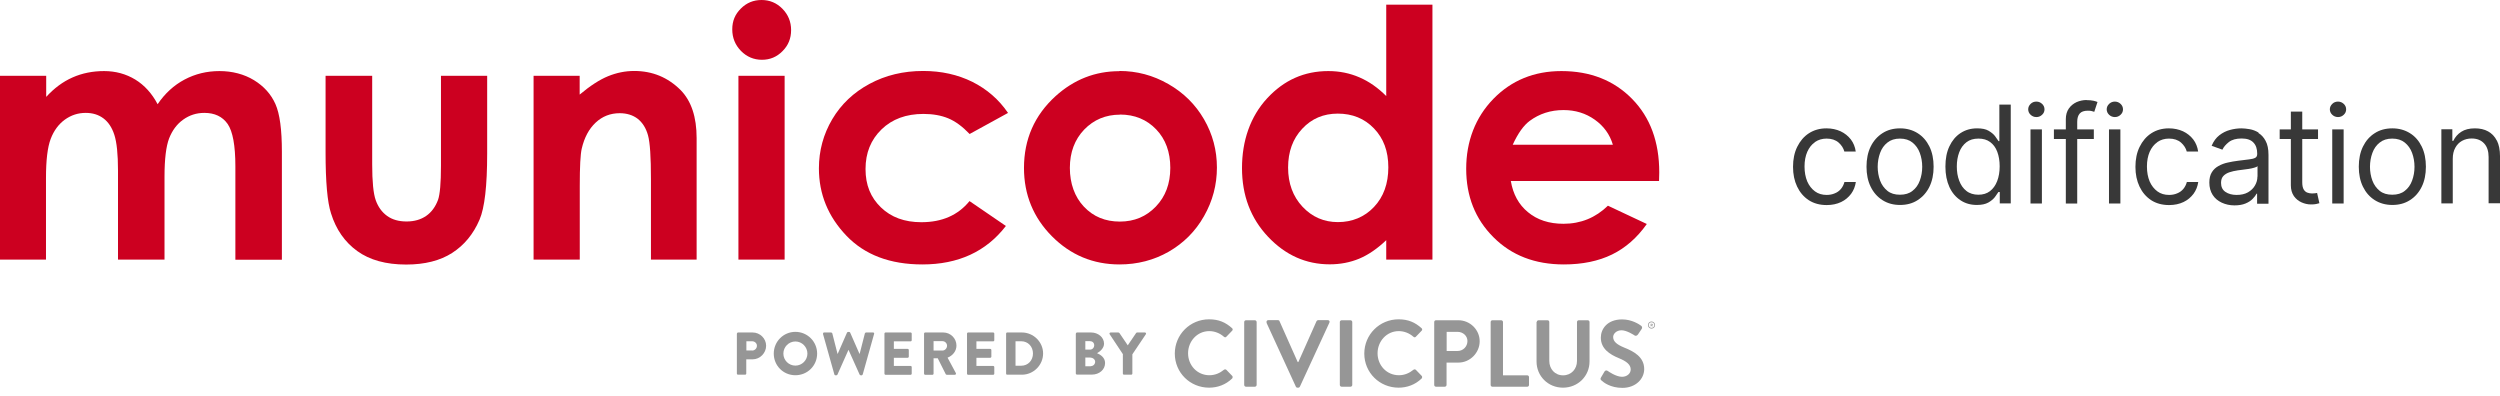 <svg width="240" height="38" viewBox="0 0 240 38" fill="none" xmlns="http://www.w3.org/2000/svg">
<g clip-path="url(#clip0_841_1743)">
<path d="M174.238 13.636C174.559 13.415 174.93 13.305 175.352 13.305C175.833 13.305 176.215 13.435 176.506 13.686C176.787 13.937 176.977 14.228 177.058 14.549H178.151C178.091 14.108 177.931 13.716 177.68 13.385C177.419 13.054 177.098 12.793 176.696 12.603C176.295 12.422 175.844 12.322 175.342 12.322C174.7 12.322 174.138 12.482 173.656 12.793C173.175 13.104 172.803 13.546 172.532 14.098C172.261 14.649 172.131 15.292 172.131 16.014C172.131 16.736 172.261 17.359 172.522 17.91C172.783 18.462 173.154 18.894 173.636 19.215C174.118 19.526 174.69 19.686 175.362 19.686C175.884 19.686 176.345 19.586 176.747 19.395C177.148 19.205 177.459 18.934 177.71 18.603C177.951 18.272 178.101 17.89 178.161 17.469H177.068C176.997 17.73 176.887 17.951 176.727 18.141C176.566 18.332 176.365 18.472 176.134 18.563C175.904 18.663 175.643 18.713 175.362 18.713C174.93 18.713 174.549 18.603 174.238 18.372C173.927 18.141 173.676 17.83 173.496 17.419C173.325 17.007 173.235 16.536 173.235 15.984C173.235 15.432 173.325 14.981 173.496 14.579C173.676 14.178 173.917 13.867 174.238 13.646V13.636Z" fill="#383838"/>
<path d="M184.091 12.783C183.61 12.482 183.048 12.322 182.406 12.322C181.764 12.322 181.202 12.472 180.72 12.783C180.238 13.094 179.857 13.516 179.586 14.068C179.315 14.619 179.185 15.272 179.185 16.004C179.185 16.736 179.315 17.379 179.586 17.93C179.857 18.482 180.228 18.904 180.72 19.215C181.212 19.526 181.764 19.676 182.406 19.676C183.048 19.676 183.61 19.526 184.091 19.215C184.573 18.904 184.954 18.482 185.225 17.93C185.496 17.379 185.627 16.736 185.627 16.004C185.627 15.272 185.496 14.619 185.225 14.068C184.954 13.516 184.573 13.084 184.091 12.783ZM184.302 17.338C184.152 17.75 183.921 18.071 183.6 18.322C183.289 18.573 182.887 18.693 182.396 18.693C181.904 18.693 181.503 18.573 181.192 18.322C180.881 18.071 180.64 17.74 180.489 17.338C180.339 16.927 180.258 16.486 180.258 16.014C180.258 15.543 180.339 15.091 180.489 14.68C180.64 14.268 180.871 13.937 181.192 13.686C181.503 13.435 181.904 13.305 182.396 13.305C182.887 13.305 183.289 13.435 183.6 13.686C183.911 13.937 184.152 14.268 184.302 14.68C184.453 15.091 184.533 15.533 184.533 16.014C184.533 16.496 184.453 16.927 184.302 17.338Z" fill="#383838"/>
<path d="M191.948 13.546H191.858C191.777 13.425 191.667 13.265 191.527 13.074C191.386 12.883 191.175 12.713 190.904 12.552C190.634 12.392 190.272 12.322 189.801 12.322C189.199 12.322 188.677 12.472 188.215 12.773C187.754 13.074 187.403 13.496 187.142 14.047C186.881 14.599 186.76 15.241 186.76 15.994C186.76 16.747 186.891 17.399 187.142 17.951C187.393 18.503 187.754 18.924 188.205 19.225C188.657 19.526 189.179 19.676 189.781 19.676C190.242 19.676 190.603 19.596 190.874 19.446C191.145 19.295 191.356 19.114 191.506 18.924C191.657 18.723 191.767 18.563 191.848 18.432H191.978V19.526H193.032V10.044H191.938V13.546H191.948ZM191.727 17.389C191.567 17.8 191.336 18.121 191.035 18.352C190.734 18.583 190.363 18.693 189.921 18.693C189.48 18.693 189.078 18.573 188.777 18.332C188.466 18.091 188.235 17.76 188.085 17.349C187.924 16.937 187.854 16.476 187.854 15.974C187.854 15.472 187.934 15.021 188.085 14.619C188.235 14.218 188.466 13.897 188.777 13.656C189.088 13.415 189.47 13.305 189.931 13.305C190.393 13.305 190.754 13.415 191.055 13.636C191.356 13.857 191.587 14.168 191.737 14.569C191.888 14.97 191.968 15.432 191.968 15.964C191.968 16.496 191.888 16.977 191.727 17.389Z" fill="#383838"/>
<path d="M195.49 9.753C195.279 9.753 195.088 9.823 194.938 9.974C194.787 10.124 194.707 10.295 194.707 10.495C194.707 10.696 194.787 10.877 194.938 11.017C195.088 11.158 195.269 11.238 195.49 11.238C195.711 11.238 195.881 11.168 196.042 11.017C196.202 10.867 196.272 10.696 196.272 10.495C196.272 10.295 196.192 10.114 196.042 9.974C195.891 9.833 195.711 9.753 195.49 9.753Z" fill="#383838"/>
<path d="M196.022 12.422H194.928V19.536H196.022V12.422Z" fill="#383838"/>
<path d="M200.316 9.602C199.975 9.602 199.654 9.673 199.353 9.803C199.052 9.944 198.801 10.144 198.61 10.415C198.42 10.686 198.319 11.027 198.319 11.439V12.422H197.175V13.345H198.319V19.536H199.413V13.345H201.008V12.422H199.413V11.7C199.413 11.348 199.493 11.078 199.654 10.897C199.814 10.716 200.075 10.626 200.436 10.626C200.597 10.626 200.717 10.636 200.818 10.666C200.918 10.696 200.988 10.716 201.049 10.736L201.36 9.793C201.279 9.753 201.149 9.713 200.978 9.673C200.808 9.633 200.587 9.613 200.316 9.613V9.602Z" fill="#383838"/>
<path d="M203.025 9.753C202.815 9.753 202.634 9.823 202.473 9.974C202.323 10.124 202.243 10.295 202.243 10.495C202.243 10.696 202.323 10.877 202.473 11.017C202.624 11.158 202.805 11.238 203.025 11.238C203.246 11.238 203.417 11.168 203.577 11.017C203.738 10.867 203.808 10.696 203.808 10.495C203.808 10.295 203.728 10.114 203.577 9.974C203.427 9.833 203.246 9.753 203.025 9.753Z" fill="#383838"/>
<path d="M203.557 12.422H202.463V19.536H203.557V12.422Z" fill="#383838"/>
<path d="M207.109 13.636C207.43 13.415 207.801 13.305 208.223 13.305C208.704 13.305 209.086 13.435 209.377 13.686C209.658 13.937 209.848 14.228 209.929 14.549H211.022C210.962 14.108 210.802 13.716 210.551 13.385C210.29 13.054 209.969 12.793 209.567 12.603C209.166 12.422 208.714 12.322 208.213 12.322C207.571 12.322 207.009 12.482 206.527 12.793C206.045 13.104 205.674 13.546 205.403 14.098C205.132 14.649 205.002 15.292 205.002 16.014C205.002 16.736 205.132 17.359 205.393 17.91C205.654 18.462 206.025 18.894 206.507 19.215C206.989 19.526 207.561 19.686 208.233 19.686C208.755 19.686 209.216 19.586 209.618 19.395C210.019 19.205 210.33 18.934 210.581 18.603C210.822 18.272 210.972 17.89 211.032 17.469H209.939C209.868 17.73 209.758 17.951 209.597 18.141C209.437 18.332 209.236 18.472 209.005 18.563C208.775 18.663 208.514 18.713 208.233 18.713C207.801 18.713 207.42 18.603 207.109 18.372C206.798 18.141 206.547 17.83 206.367 17.419C206.196 17.007 206.106 16.536 206.106 15.984C206.106 15.432 206.196 14.981 206.367 14.579C206.547 14.178 206.788 13.867 207.109 13.646V13.636Z" fill="#383838"/>
<path d="M216.832 12.733C216.551 12.562 216.26 12.452 215.969 12.402C215.668 12.352 215.407 12.322 215.176 12.322C214.815 12.322 214.454 12.372 214.083 12.472C213.711 12.572 213.37 12.743 213.059 12.984C212.748 13.225 212.497 13.566 212.317 13.997L213.35 14.368C213.471 14.108 213.681 13.867 213.972 13.636C214.273 13.405 214.675 13.295 215.196 13.295C215.718 13.295 216.079 13.425 216.32 13.676C216.571 13.927 216.691 14.288 216.691 14.74V14.78C216.691 14.96 216.631 15.081 216.501 15.151C216.37 15.221 216.18 15.272 215.909 15.302C215.638 15.332 215.287 15.372 214.855 15.432C214.524 15.472 214.193 15.533 213.872 15.603C213.541 15.673 213.25 15.783 212.979 15.934C212.708 16.084 212.497 16.275 212.337 16.536C212.176 16.797 212.096 17.118 212.096 17.529C212.096 17.991 212.206 18.382 212.417 18.713C212.628 19.044 212.929 19.285 213.29 19.456C213.661 19.626 214.063 19.717 214.514 19.717C214.925 19.717 215.277 19.656 215.568 19.536C215.859 19.416 216.089 19.265 216.26 19.084C216.431 18.914 216.551 18.743 216.631 18.593H216.681V19.556H217.775V14.87C217.775 14.308 217.685 13.857 217.494 13.516C217.314 13.175 217.073 12.924 216.802 12.763L216.832 12.733ZM216.712 16.957C216.712 17.258 216.631 17.539 216.481 17.8C216.33 18.071 216.099 18.292 215.808 18.462C215.507 18.633 215.146 18.713 214.715 18.713C214.283 18.713 213.922 18.613 213.641 18.422C213.36 18.232 213.22 17.941 213.22 17.559C213.22 17.278 213.29 17.058 213.44 16.897C213.591 16.736 213.792 16.616 214.032 16.536C214.273 16.456 214.544 16.395 214.825 16.355C214.946 16.335 215.096 16.325 215.287 16.295C215.477 16.265 215.668 16.245 215.879 16.215C216.079 16.185 216.26 16.145 216.421 16.094C216.581 16.054 216.681 16.004 216.722 15.944V16.947L216.712 16.957Z" fill="#383838"/>
<path d="M222.26 18.553C222.18 18.563 222.08 18.573 221.959 18.573C221.799 18.573 221.648 18.543 221.508 18.493C221.367 18.442 221.247 18.342 221.157 18.192C221.066 18.041 221.016 17.81 221.016 17.499V13.345H222.531V12.422H221.016V10.716H219.922V12.422H218.849V13.345H219.922V17.79C219.922 18.202 220.023 18.543 220.213 18.824C220.404 19.095 220.655 19.295 220.946 19.426C221.237 19.556 221.538 19.626 221.849 19.626C222.05 19.626 222.22 19.616 222.351 19.586C222.481 19.556 222.591 19.526 222.662 19.506L222.441 18.523C222.441 18.523 222.33 18.543 222.26 18.553Z" fill="#383838"/>
<path d="M224.989 12.422H223.896V19.536H224.989V12.422Z" fill="#383838"/>
<path d="M224.448 9.753C224.237 9.753 224.046 9.823 223.896 9.974C223.745 10.124 223.665 10.295 223.665 10.495C223.665 10.696 223.745 10.877 223.896 11.017C224.046 11.158 224.227 11.238 224.448 11.238C224.668 11.238 224.839 11.168 225 11.017C225.16 10.867 225.23 10.696 225.23 10.495C225.23 10.295 225.15 10.114 225 9.974C224.849 9.833 224.668 9.753 224.448 9.753Z" fill="#383838"/>
<path d="M231.351 12.783C230.869 12.482 230.307 12.322 229.665 12.322C229.023 12.322 228.461 12.472 227.979 12.783C227.498 13.084 227.116 13.516 226.846 14.068C226.575 14.619 226.444 15.272 226.444 16.004C226.444 16.736 226.575 17.379 226.846 17.93C227.116 18.482 227.488 18.904 227.979 19.215C228.461 19.516 229.023 19.676 229.665 19.676C230.307 19.676 230.869 19.526 231.351 19.215C231.832 18.914 232.214 18.482 232.485 17.93C232.755 17.379 232.886 16.736 232.886 16.004C232.886 15.272 232.755 14.619 232.485 14.068C232.214 13.516 231.842 13.084 231.351 12.783ZM231.561 17.338C231.411 17.75 231.18 18.071 230.859 18.322C230.548 18.573 230.147 18.693 229.655 18.693C229.163 18.693 228.762 18.573 228.451 18.322C228.14 18.071 227.899 17.74 227.749 17.338C227.598 16.927 227.518 16.486 227.518 16.014C227.518 15.543 227.598 15.091 227.749 14.68C227.899 14.268 228.13 13.937 228.451 13.686C228.762 13.435 229.163 13.305 229.655 13.305C230.147 13.305 230.548 13.435 230.859 13.686C231.17 13.937 231.411 14.268 231.561 14.68C231.712 15.091 231.792 15.533 231.792 16.014C231.792 16.496 231.712 16.927 231.561 17.338Z" fill="#383838"/>
<path d="M239.699 13.506C239.498 13.104 239.217 12.813 238.856 12.613C238.495 12.412 238.074 12.322 237.592 12.322C237.05 12.322 236.619 12.432 236.278 12.653C235.936 12.873 235.686 13.165 235.515 13.526H235.425V12.412H234.371V19.526H235.465V15.242C235.465 14.83 235.545 14.479 235.706 14.188C235.866 13.897 236.077 13.676 236.348 13.526C236.619 13.375 236.93 13.295 237.281 13.295C237.783 13.295 238.184 13.455 238.475 13.767C238.766 14.078 238.906 14.519 238.906 15.071V19.516H240V14.991C240 14.389 239.9 13.887 239.699 13.486V13.506Z" fill="#383838"/>
<path d="M70.749 32.028C70.749 31.968 70.799 31.918 70.859 31.918H72.254C72.966 31.918 73.548 32.5 73.548 33.192C73.548 33.884 72.966 34.496 72.254 34.496H71.642V35.861C71.642 35.921 71.592 35.971 71.531 35.971H70.849C70.789 35.971 70.739 35.921 70.739 35.861V32.028H70.749ZM72.204 33.654C72.454 33.654 72.665 33.453 72.665 33.192C72.665 32.951 72.454 32.761 72.204 32.761H71.652V33.644H72.204V33.654Z" fill="#969696"/>
<path d="M76.358 31.858C77.512 31.858 78.445 32.791 78.445 33.945C78.445 35.099 77.522 36.022 76.358 36.022C75.194 36.022 74.281 35.099 74.281 33.945C74.281 32.791 75.204 31.858 76.358 31.858ZM76.358 35.099C76.99 35.099 77.512 34.577 77.512 33.945C77.512 33.312 76.99 32.781 76.358 32.781C75.726 32.781 75.204 33.302 75.204 33.945C75.204 34.587 75.726 35.099 76.358 35.099Z" fill="#969696"/>
<path d="M79.017 32.058C78.997 31.978 79.037 31.918 79.117 31.918H79.799C79.799 31.918 79.89 31.958 79.9 31.998L80.401 33.965H80.421L81.314 31.928C81.314 31.928 81.365 31.868 81.415 31.868H81.515C81.565 31.868 81.605 31.898 81.615 31.928L82.508 33.965H82.528L83.03 31.998C83.03 31.998 83.09 31.918 83.131 31.918H83.813C83.893 31.918 83.943 31.978 83.913 32.058L82.82 35.951C82.82 35.951 82.759 36.032 82.719 36.032H82.629C82.629 36.032 82.549 36.002 82.528 35.971L81.465 33.603H81.445L80.391 35.971C80.391 35.971 80.331 36.032 80.291 36.032H80.201C80.201 36.032 80.11 36.002 80.1 35.951L79.007 32.058H79.017Z" fill="#969696"/>
<path d="M84.907 32.028C84.907 31.968 84.957 31.918 85.017 31.918H87.415C87.475 31.918 87.525 31.968 87.525 32.028V32.66C87.525 32.721 87.475 32.771 87.415 32.771H85.81V33.493H87.134C87.194 33.493 87.245 33.543 87.245 33.603V34.236C87.245 34.296 87.194 34.346 87.134 34.346H85.81V35.129H87.415C87.475 35.129 87.525 35.179 87.525 35.239V35.871C87.525 35.931 87.475 35.981 87.415 35.981H85.017C84.957 35.981 84.907 35.931 84.907 35.871V32.038V32.028Z" fill="#969696"/>
<path d="M88.709 32.028C88.709 31.968 88.76 31.918 88.82 31.918H90.555C91.248 31.918 91.82 32.48 91.82 33.172C91.82 33.704 91.469 34.135 90.967 34.336L91.76 35.811C91.8 35.881 91.76 35.981 91.659 35.981H90.887C90.887 35.981 90.806 35.951 90.796 35.931L90.024 34.396H89.622V35.871C89.622 35.931 89.572 35.981 89.512 35.981H88.82C88.76 35.981 88.709 35.931 88.709 35.871V32.038V32.028ZM90.475 33.654C90.716 33.654 90.917 33.433 90.917 33.192C90.917 32.951 90.716 32.751 90.475 32.751H89.622V33.654H90.475Z" fill="#969696"/>
<path d="M92.833 32.028C92.833 31.968 92.883 31.918 92.944 31.918H95.342C95.402 31.918 95.452 31.968 95.452 32.028V32.66C95.452 32.721 95.402 32.771 95.342 32.771H93.736V33.493H95.061C95.121 33.493 95.171 33.543 95.171 33.603V34.236C95.171 34.296 95.121 34.346 95.061 34.346H93.736V35.129H95.342C95.402 35.129 95.452 35.179 95.452 35.239V35.871C95.452 35.931 95.402 35.981 95.342 35.981H92.944C92.883 35.981 92.833 35.931 92.833 35.871V32.038V32.028Z" fill="#969696"/>
<path d="M96.586 32.028C96.586 31.968 96.636 31.918 96.686 31.918H98.101C99.215 31.918 100.138 32.831 100.138 33.935C100.138 35.038 99.225 35.971 98.101 35.971H96.686C96.626 35.971 96.586 35.921 96.586 35.861V32.028ZM98.041 35.109C98.693 35.109 99.165 34.597 99.165 33.935C99.165 33.272 98.693 32.761 98.041 32.761H97.489V35.109H98.041Z" fill="#969696"/>
<path d="M103.289 32.028C103.289 31.968 103.339 31.918 103.399 31.918H104.743C105.426 31.918 105.988 32.389 105.988 32.991C105.988 33.433 105.586 33.764 105.315 33.904C105.626 34.035 106.088 34.316 106.088 34.848C106.088 35.5 105.516 35.961 104.824 35.961H103.389C103.329 35.961 103.278 35.911 103.278 35.851V32.018L103.289 32.028ZM104.643 33.563C104.864 33.563 105.044 33.383 105.044 33.142C105.044 32.901 104.864 32.751 104.643 32.751H104.192V33.563H104.643ZM104.713 35.149C104.944 35.149 105.135 34.968 105.135 34.727C105.135 34.486 104.884 34.326 104.663 34.326H104.192V35.159H104.713V35.149Z" fill="#969696"/>
<path d="M107.814 34.025L106.529 32.088C106.479 32.018 106.529 31.918 106.62 31.918H107.372C107.372 31.918 107.443 31.948 107.463 31.968L108.265 33.152L109.068 31.968C109.068 31.968 109.108 31.918 109.158 31.918H109.911C110.001 31.918 110.051 32.008 110.001 32.088L108.707 34.015V35.861C108.707 35.921 108.657 35.971 108.596 35.971H107.904C107.844 35.971 107.794 35.921 107.794 35.861V34.025H107.814Z" fill="#969696"/>
<path d="M116.072 30.654C116.995 30.654 117.657 30.945 118.279 31.506C118.359 31.577 118.359 31.687 118.279 31.757L117.727 32.329C117.667 32.399 117.577 32.399 117.496 32.329C117.115 31.988 116.603 31.787 116.092 31.787C114.928 31.787 114.055 32.761 114.055 33.914C114.055 35.068 114.928 36.022 116.102 36.022C116.654 36.022 117.115 35.811 117.496 35.5C117.567 35.44 117.667 35.45 117.727 35.5L118.289 36.082C118.359 36.142 118.339 36.262 118.289 36.333C117.667 36.935 116.884 37.216 116.072 37.216C114.245 37.216 112.781 35.771 112.781 33.945C112.781 32.118 114.245 30.654 116.072 30.654Z" fill="#969696"/>
<path d="M119.443 30.915C119.443 30.824 119.523 30.744 119.613 30.744H120.466C120.557 30.744 120.637 30.824 120.637 30.915V36.955C120.637 37.045 120.557 37.125 120.466 37.125H119.613C119.523 37.125 119.443 37.045 119.443 36.955V30.915Z" fill="#969696"/>
<path d="M121.6 30.975C121.55 30.854 121.62 30.734 121.751 30.734H122.684C122.764 30.734 122.824 30.784 122.834 30.834L124.58 34.757H124.641L126.386 30.834C126.386 30.834 126.457 30.734 126.537 30.734H127.47C127.611 30.734 127.681 30.854 127.621 30.975L124.791 37.115C124.761 37.166 124.721 37.216 124.641 37.216H124.55C124.47 37.216 124.42 37.166 124.4 37.115L121.58 30.975H121.6Z" fill="#969696"/>
<path d="M128.624 30.915C128.624 30.824 128.704 30.744 128.795 30.744H129.648C129.738 30.744 129.818 30.824 129.818 30.915V36.955C129.818 37.045 129.738 37.125 129.648 37.125H128.795C128.704 37.125 128.624 37.045 128.624 36.955V30.915Z" fill="#969696"/>
<path d="M134.263 30.654C135.186 30.654 135.848 30.945 136.47 31.506C136.551 31.577 136.551 31.687 136.47 31.757L135.919 32.329C135.858 32.399 135.768 32.399 135.688 32.329C135.306 31.988 134.795 31.787 134.283 31.787C133.119 31.787 132.246 32.761 132.246 33.914C132.246 35.068 133.119 36.022 134.293 36.022C134.845 36.022 135.306 35.811 135.688 35.5C135.758 35.44 135.858 35.45 135.919 35.5L136.48 36.082C136.551 36.142 136.531 36.262 136.48 36.333C135.858 36.935 135.076 37.216 134.263 37.216C132.437 37.216 130.972 35.771 130.972 33.945C130.972 32.118 132.437 30.654 134.263 30.654Z" fill="#969696"/>
<path d="M137.685 30.915C137.685 30.824 137.755 30.744 137.855 30.744H140.002C141.126 30.744 142.049 31.657 142.049 32.761C142.049 33.864 141.126 34.808 140.013 34.808H138.869V36.955C138.869 37.045 138.788 37.125 138.698 37.125H137.855C137.755 37.125 137.685 37.045 137.685 36.955V30.915ZM139.932 33.694C140.444 33.694 140.875 33.282 140.875 32.741C140.875 32.239 140.444 31.858 139.932 31.858H138.879V33.694H139.932Z" fill="#969696"/>
<path d="M143.103 30.915C143.103 30.824 143.173 30.744 143.273 30.744H144.116C144.207 30.744 144.287 30.824 144.287 30.915V36.032H146.615C146.715 36.032 146.785 36.112 146.785 36.202V36.955C146.785 37.045 146.715 37.125 146.615 37.125H143.273C143.173 37.125 143.103 37.045 143.103 36.955V30.915Z" fill="#969696"/>
<path d="M147.528 30.915C147.528 30.824 147.608 30.744 147.698 30.744H148.561C148.662 30.744 148.732 30.824 148.732 30.915V34.647C148.732 35.42 149.264 36.032 150.056 36.032C150.849 36.032 151.391 35.42 151.391 34.657V30.915C151.391 30.824 151.461 30.744 151.562 30.744H152.424C152.515 30.744 152.595 30.824 152.595 30.915V34.707C152.595 36.092 151.491 37.216 150.046 37.216C148.602 37.216 147.508 36.092 147.508 34.707V30.915H147.528Z" fill="#969696"/>
<path d="M153.699 36.232L154.03 35.67C154.1 35.54 154.261 35.54 154.341 35.61C154.391 35.64 155.123 36.172 155.715 36.172C156.187 36.172 156.548 35.861 156.548 35.47C156.548 35.008 156.157 34.687 155.394 34.376C154.541 34.025 153.679 33.483 153.679 32.409C153.679 31.597 154.281 30.663 155.725 30.663C156.659 30.663 157.371 31.135 157.552 31.276C157.642 31.326 157.672 31.486 157.602 31.577L157.251 32.098C157.18 32.209 157.04 32.279 156.93 32.209C156.859 32.159 156.167 31.707 155.665 31.707C155.164 31.707 154.863 32.058 154.863 32.349C154.863 32.781 155.204 33.072 155.936 33.373C156.819 33.724 157.843 34.256 157.843 35.43C157.843 36.373 157.03 37.236 155.746 37.236C154.592 37.236 153.919 36.694 153.739 36.523C153.659 36.443 153.608 36.393 153.689 36.252L153.699 36.232Z" fill="#969696"/>
<path d="M158.545 30.864C158.354 30.864 158.204 31.015 158.204 31.205C158.204 31.396 158.354 31.547 158.545 31.547C158.736 31.547 158.886 31.396 158.886 31.205C158.886 31.015 158.736 30.864 158.545 30.864ZM158.545 31.476C158.394 31.476 158.274 31.356 158.274 31.205C158.274 31.055 158.394 30.934 158.545 30.934C158.696 30.934 158.816 31.055 158.816 31.205C158.816 31.356 158.696 31.476 158.545 31.476Z" fill="#969696"/>
<path d="M158.665 31.165C158.665 31.115 158.625 31.085 158.585 31.085H158.475C158.475 31.085 158.465 31.085 158.465 31.095V31.316C158.465 31.316 158.465 31.326 158.475 31.326H158.505C158.505 31.326 158.515 31.326 158.515 31.316V31.245H158.555L158.585 31.326C158.585 31.326 158.585 31.326 158.595 31.326H158.635C158.635 31.326 158.655 31.326 158.645 31.306L158.615 31.235C158.615 31.235 158.665 31.205 158.665 31.155V31.165ZM158.575 31.195H158.525V31.135H158.575C158.575 31.135 158.605 31.145 158.605 31.165C158.605 31.185 158.595 31.195 158.575 31.195Z" fill="#969696"/>
<path d="M0 7.275H4.435V9.301C5.198 8.469 6.03 7.847 6.963 7.435C7.887 7.024 8.9 6.823 9.994 6.823C11.087 6.823 12.091 7.094 12.984 7.636C13.867 8.178 14.589 8.97 15.131 10.004C15.833 8.97 16.696 8.178 17.72 7.636C18.743 7.094 19.857 6.823 21.071 6.823C22.285 6.823 23.429 7.114 24.382 7.696C25.335 8.278 26.018 9.041 26.439 9.984C26.861 10.927 27.061 12.452 27.061 14.579V24.934H22.596V15.964C22.596 13.967 22.345 12.613 21.854 11.9C21.352 11.188 20.61 10.837 19.616 10.837C18.854 10.837 18.181 11.057 17.579 11.489C16.977 11.92 16.536 12.522 16.235 13.285C15.944 14.047 15.793 15.272 15.793 16.957V24.924H11.328V16.375C11.328 14.8 11.208 13.656 10.977 12.944C10.746 12.231 10.395 11.71 9.923 11.358C9.452 11.007 8.89 10.837 8.228 10.837C7.485 10.837 6.823 11.057 6.221 11.489C5.619 11.93 5.167 12.542 4.866 13.335C4.565 14.128 4.415 15.372 4.415 17.068V24.924H0V7.275Z" fill="#CC0020"/>
<path d="M31.255 7.275H35.73V15.773C35.73 17.429 35.841 18.583 36.072 19.225C36.302 19.867 36.664 20.369 37.165 20.73C37.667 21.091 38.289 21.262 39.032 21.262C39.774 21.262 40.396 21.081 40.908 20.73C41.42 20.379 41.801 19.857 42.052 19.185C42.232 18.673 42.333 17.589 42.333 15.924V7.275H46.768V14.76C46.768 17.84 46.527 19.947 46.035 21.091C45.443 22.476 44.56 23.539 43.406 24.282C42.252 25.024 40.778 25.396 38.992 25.396C37.055 25.396 35.49 24.964 34.296 24.101C33.102 23.238 32.259 22.034 31.777 20.479C31.426 19.405 31.255 17.459 31.255 14.639V7.275Z" fill="#CC0020"/>
<path d="M51.213 7.275H55.648V9.081C56.651 8.238 57.564 7.646 58.377 7.315C59.19 6.984 60.023 6.813 60.886 6.813C62.631 6.813 64.116 7.425 65.341 8.649C66.364 9.693 66.876 11.228 66.876 13.255V24.924H62.491V17.188C62.491 15.081 62.401 13.686 62.21 12.994C62.019 12.302 61.688 11.78 61.227 11.409C60.755 11.047 60.173 10.867 59.491 10.867C58.598 10.867 57.825 11.168 57.183 11.77C56.541 12.372 56.099 13.195 55.849 14.258C55.718 14.81 55.658 16.004 55.658 17.84V24.924H51.223V7.275H51.213Z" fill="#CC0020"/>
<path d="M73.117 0C73.889 0 74.562 0.281 75.114 0.843C75.665 1.405 75.946 2.087 75.946 2.89C75.946 3.692 75.675 4.355 75.124 4.907C74.572 5.468 73.919 5.739 73.147 5.739C72.374 5.739 71.692 5.458 71.13 4.886C70.578 4.315 70.297 3.632 70.297 2.82C70.297 2.007 70.568 1.375 71.12 0.823C71.672 0.271 72.334 0 73.107 0M70.889 7.275H75.324V24.924H70.889V7.275Z" fill="#CC0020"/>
<path d="M96.777 10.837L93.084 12.864C92.392 12.141 91.71 11.639 91.027 11.358C90.345 11.077 89.552 10.937 88.649 10.937C86.994 10.937 85.649 11.429 84.626 12.422C83.602 13.415 83.091 14.68 83.091 16.225C83.091 17.77 83.582 18.954 84.566 19.907C85.549 20.86 86.843 21.332 88.449 21.332C90.435 21.332 91.971 20.66 93.074 19.305L96.566 21.693C94.67 24.152 92.001 25.386 88.549 25.386C85.439 25.386 83.01 24.463 81.254 22.626C79.498 20.79 78.615 18.633 78.615 16.165C78.615 14.459 79.047 12.883 79.9 11.439C80.753 10.004 81.947 8.87 83.482 8.047C85.017 7.224 86.723 6.813 88.619 6.813C90.375 6.813 91.94 7.164 93.345 7.857C94.74 8.559 95.884 9.542 96.767 10.837" fill="#CC0020"/>
<path d="M107.463 6.813C109.128 6.813 110.694 7.224 112.159 8.067C113.623 8.9 114.767 10.034 115.59 11.459C116.413 12.883 116.824 14.429 116.824 16.084C116.824 17.74 116.413 19.305 115.58 20.76C114.757 22.215 113.623 23.339 112.199 24.162C110.774 24.974 109.199 25.386 107.473 25.386C104.944 25.386 102.777 24.483 100.991 22.687C99.205 20.89 98.302 18.693 98.302 16.125C98.302 13.365 99.315 11.067 101.332 9.231C103.108 7.626 105.145 6.833 107.453 6.833M107.523 11.007C106.148 11.007 105.004 11.489 104.081 12.442C103.168 13.395 102.707 14.629 102.707 16.114C102.707 17.599 103.158 18.894 104.061 19.847C104.964 20.8 106.108 21.272 107.503 21.272C108.897 21.272 110.041 20.79 110.964 19.827C111.888 18.864 112.349 17.63 112.349 16.114C112.349 14.599 111.898 13.365 110.995 12.422C110.092 11.479 108.928 10.997 107.523 10.997" fill="#CC0020"/>
<path d="M133.079 0.451H137.514V24.924H133.079V23.058C132.216 23.881 131.343 24.473 130.48 24.834C129.607 25.195 128.664 25.376 127.651 25.376C125.373 25.376 123.397 24.493 121.731 22.727C120.065 20.961 119.232 18.763 119.232 16.134C119.232 13.505 120.035 11.178 121.651 9.432C123.266 7.686 125.213 6.823 127.52 6.823C128.584 6.823 129.577 7.024 130.501 7.425C131.434 7.826 132.287 8.428 133.079 9.221V0.451ZM128.424 10.907C127.059 10.907 125.915 11.388 125.012 12.362C124.109 13.325 123.657 14.569 123.657 16.084C123.657 17.599 124.119 18.864 125.042 19.847C125.965 20.83 127.099 21.322 128.444 21.322C129.788 21.322 130.992 20.84 131.905 19.867C132.818 18.904 133.28 17.63 133.28 16.064C133.28 14.499 132.818 13.285 131.905 12.332C130.992 11.378 129.828 10.907 128.424 10.907Z" fill="#CC0020"/>
<path d="M159.268 17.379H145.04C145.25 18.633 145.792 19.636 146.685 20.369C147.578 21.111 148.712 21.483 150.097 21.483C151.752 21.483 153.177 20.901 154.361 19.747L158.094 21.503C157.16 22.827 156.047 23.8 154.752 24.433C153.458 25.065 151.913 25.386 150.127 25.386C147.357 25.386 145.1 24.513 143.364 22.767C141.618 21.021 140.755 18.834 140.755 16.205C140.755 13.576 141.628 11.278 143.364 9.492C145.1 7.716 147.277 6.823 149.896 6.823C152.675 6.823 154.933 7.716 156.679 9.492C158.425 11.268 159.288 13.626 159.288 16.546L159.268 17.389V17.379ZM154.833 13.887C154.542 12.904 153.96 12.101 153.097 11.489C152.234 10.877 151.24 10.566 150.097 10.566C148.862 10.566 147.779 10.917 146.846 11.609C146.264 12.041 145.722 12.803 145.22 13.897H154.823L154.833 13.887Z" fill="#CC0020"/>
</g>
<defs>
<clipPath id="clip0_841_1743">
<rect width="239.19" height="37.09" fill="white" transform="scale(1.003)"/>
</clipPath>
</defs>
</svg>
